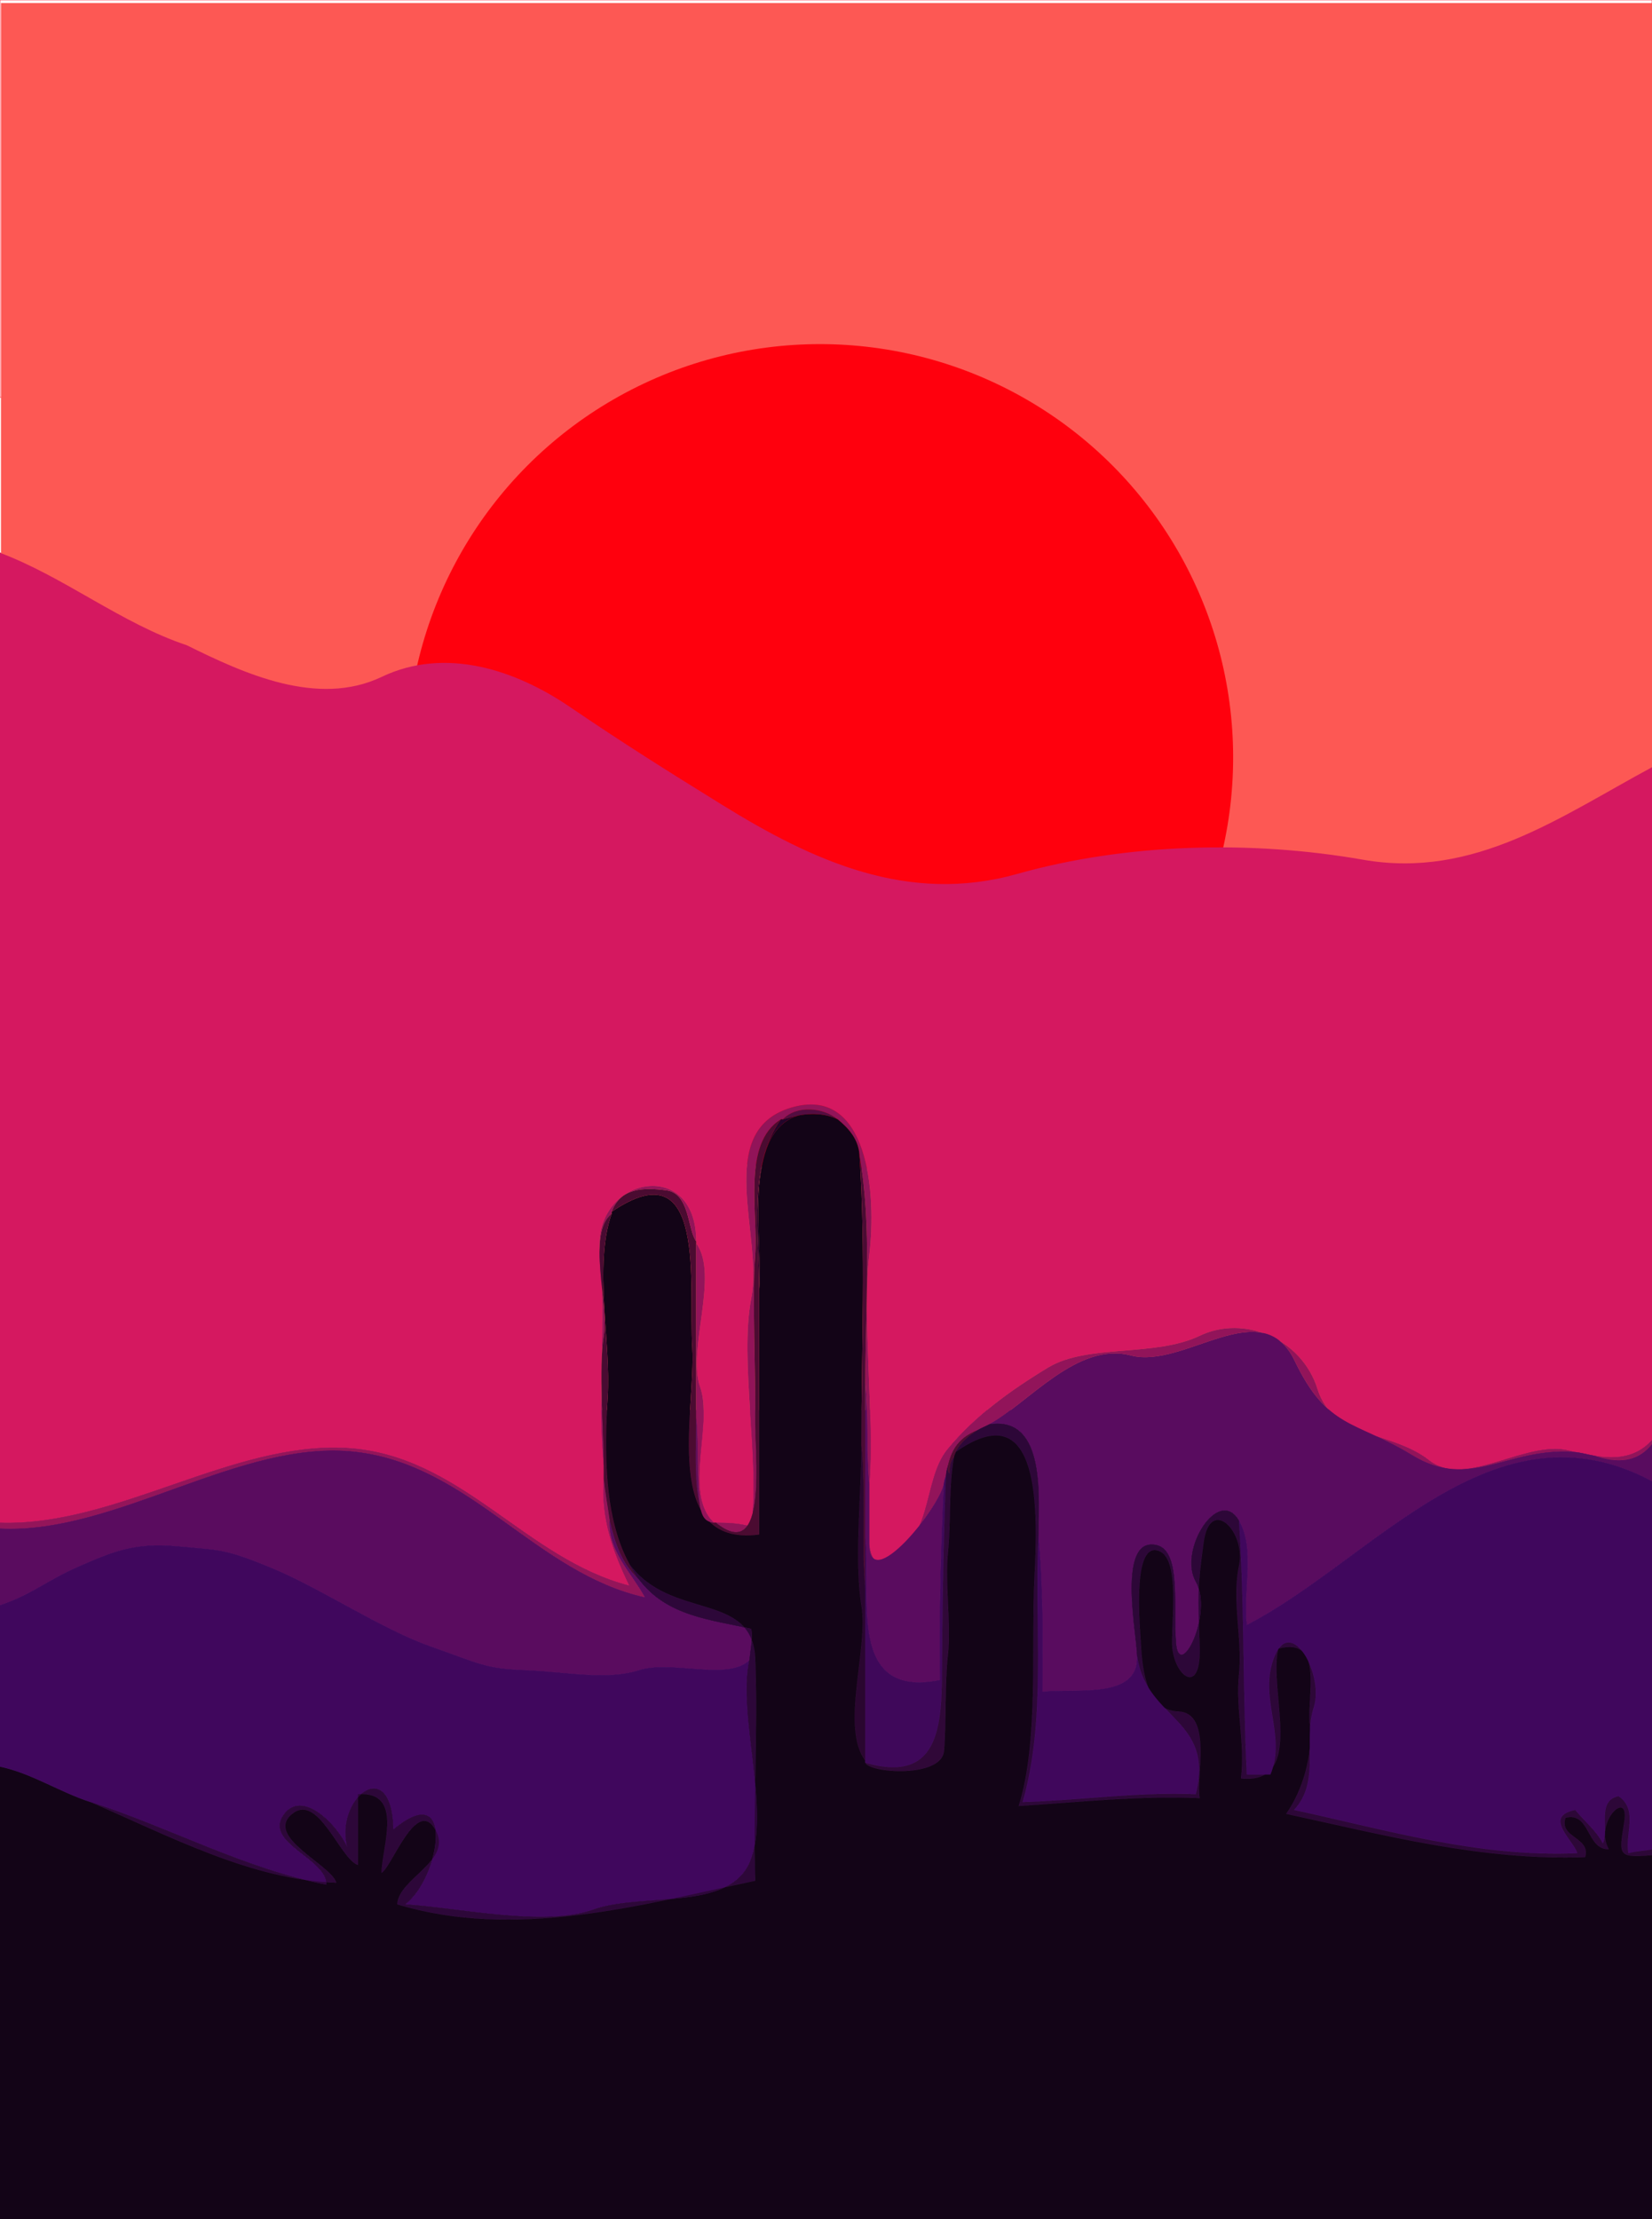 <?xml version="1.0" encoding="UTF-8" standalone="no"?>
<!DOCTYPE svg PUBLIC "-//W3C//DTD SVG 1.1//EN" "http://www.w3.org/Graphics/SVG/1.1/DTD/svg11.dtd">
<svg width="100%" height="100%" viewBox="0 0 840 1128" version="1.1" xmlns="http://www.w3.org/2000/svg" xmlns:xlink="http://www.w3.org/1999/xlink" xml:space="preserve" xmlns:serif="http://www.serif.com/" style="fill-rule:evenodd;clip-rule:evenodd;">
    <g>
        <path d="M0,202C33.9,196.21 57.28,209.84 92,203C126.72,196.16 139.81,221.23 129.67,247.67C119.54,274.11 112.04,301.19 129.75,321.25C147.47,341.31 195.34,311.69 210,334C172.1,354.44 132.98,343.1 95,328C123.77,342.23 161.42,359.65 194.07,344.07C226.73,328.5 262.36,340.71 289.7,359.3C317.04,377.9 339.28,391.84 367,409C330.63,380.85 287.76,357.59 252,330C284.55,323.4 315.38,321.78 350,322C384.62,322.22 420.75,321 456,322C491.25,323 526.17,319.56 562,322C597.83,324.44 632.39,316.55 669,322C705.61,327.45 728.9,305.25 716.22,272.78C703.55,240.3 695.86,200.37 733,202C770.14,203.63 803.23,200.78 840,202L840,0L0,0L0,202Z" style="fill:none;fill-rule:nonzero;stroke:rgb(254,69,89);stroke-width:0.3px;"/>
    </g>
    <g>
        <path d="M367,409C413.17,437.58 461.68,459.88 517.23,444.23C572.77,428.58 636.3,427.06 693,437C749.7,446.94 793.32,415.12 840,390L840,202C803.23,200.78 770.14,203.63 733,202C695.86,200.37 703.55,240.3 716.22,272.78C728.9,305.25 705.61,327.45 669,322C632.39,316.55 597.83,324.44 562,322C526.17,319.56 491.25,323 456,322C420.75,321 384.62,322.22 350,322C315.38,321.78 284.55,323.4 252,330C287.76,357.59 330.63,380.85 367,409Z" style="fill:none;fill-rule:nonzero;stroke:rgb(253,88,84);stroke-width:0.3px;"/>
    </g>
    <g>
        <path d="M0,774C59.09,775.89 117.65,732.79 176,736C234.35,739.21 266.68,792.2 320,806C311.81,789.24 305.4,771.74 307,752L307,745C303.49,708.19 308.39,673.69 305,636C301.61,598.31 353.99,587.61 354,631L354,632C365.9,648.07 349.24,686.15 356,705C362.76,723.85 347.14,759.08 363,774C363.5,774.05 364,774 364,774C370.36,774 376.11,774.29 382,776C386.62,742.47 375.84,691.82 382,660C388.16,628.18 362.65,575.03 402.08,563.08C441.5,551.12 445.82,606.72 442,638C438.18,669.28 444.86,721.79 442,755L442,785C442.31,787.55 443.21,793.8 447,794C475.58,785.98 468.22,753.3 481.75,736.75C495.29,720.21 513.24,707.05 533.07,695.07C552.91,683.1 587.3,689.91 610.01,679.01C632.71,668.11 661.96,680.58 669.92,706.08C677.89,731.57 707.55,727.23 726.69,742.31C745.84,757.38 777.34,730.09 800,738C803.84,738.26 807.26,739.37 811,740C821.93,741.85 832.18,740.7 840,732L840,390C793.32,415.12 749.7,446.94 693,437C636.3,427.06 572.77,428.58 517.23,444.23C461.68,459.88 413.17,437.58 367,409C339.28,391.84 317.04,377.9 289.7,359.3C262.36,340.71 226.73,328.5 194.07,344.07C161.42,359.65 123.77,342.23 95,328C61.64,316.88 32.84,293.38 0,281L0,774Z" style="fill:none;fill-rule:nonzero;stroke:rgb(213,24,96);stroke-width:0.3px;"/>
    </g>
    <g>
        <path d="M364,774C390.82,795.48 383.66,739.25 384,720C384.34,700.75 382.36,658.95 384,638C385.64,617.05 377.13,581.33 397,569C397.36,568.78 398,569 398,569C405.11,561.58 418.6,562.92 426,569C431.9,573.85 436.48,579.31 437,587C443.47,623.09 440,664.36 440,702C441.62,718.73 440.39,738.34 442,755C444.86,721.79 438.18,669.28 442,638C445.82,606.72 441.5,551.12 402.08,563.08C362.65,575.03 388.16,628.18 382,660C375.84,691.82 386.62,742.47 382,776C376.11,774.29 370.36,774 364,774Z" style="fill:none;fill-rule:nonzero;stroke:rgb(146,20,89);stroke-width:0.3px;"/>
    </g>
    <g>
        <path d="M398,569C400.76,568.35 403.12,567.57 406,567C412.49,565.73 419.94,566 426,569C418.6,562.92 405.11,561.58 398,569Z" style="fill:none;fill-rule:nonzero;stroke:rgb(83,13,65);stroke-width:0.3px;"/>
    </g>
    <g>
        <path d="M406,567C376.61,575.92 388.32,632.02 386,656L386,780C335.61,786.61 353.96,716.22 352,685C350.04,653.78 359.83,582.61 311,616C310.84,616.44 311,617 311,617C301.77,643.02 310.76,682.46 309,710C307.24,737.54 307.05,771.5 320,795C341.04,823.87 382.51,808.74 384,843C385.49,877.26 382.88,920.89 384,956C325.53,968.38 262.13,986.14 202,968C202.63,954.67 230.76,945.93 221.22,929.78C211.68,913.63 199.23,949.02 194,952C194.22,938.53 205.56,910.36 182,912L182,948C172.7,944.78 161.74,910.67 148.25,922.25C134.75,933.82 168.36,947.93 171,957C128.1,955.71 85.56,933.05 46,916C30.41,911 16.2,901.45 0,898L0,1128L840,1128L840,943C822.24,944.43 823.22,943.13 825.93,925.93C828.64,908.72 810.22,926.19 818,940C806.49,940.13 808.76,920.83 796,924C792.58,934.33 808.95,933.78 806,944C753,945.88 703.79,932.74 654,922C662.43,910.1 667.6,892.25 666,877C664.4,861.75 673.56,831.81 650,838C644.66,859 664.39,907.33 631,904C633.25,886.06 628.14,868.73 630,851C631.86,833.27 626.25,813.57 630,796C633.75,778.43 615.3,760.11 612.01,784.01C608.72,807.9 609.14,810.38 610,837C610.86,863.62 595.97,851.2 596,835C596.03,818.8 599.76,790.04 588,788C576.23,785.97 579.33,823.77 580,834C580.67,844.23 581.3,869.38 599.02,869.98C616.74,870.57 607.99,903.37 610,914C578.65,912.67 548.54,916.1 518,918C528.31,885.45 524.26,835.51 526,802C527.74,768.49 529.62,707.34 486,738C485.46,739.16 485.23,739.71 485,741C482.23,756.46 483.64,773.32 482.01,789.01C480.37,804.69 483.69,825.85 482,841C480.31,856.15 481.19,876.18 480,890C478.81,903.82 442.33,901.4 440,896C439.82,895.58 440,895 440,895C427.19,877.69 441.72,838.41 438,816C434.28,793.59 438,758.55 438,735C438,685.83 440.34,636.04 437,587C436.48,579.31 431.9,573.85 426,569C419.94,566 412.49,565.73 406,567Z" style="fill:none;fill-rule:nonzero;stroke:rgb(19,4,23);stroke-width:0.3px;"/>
    </g>
    <g>
        <path d="M398,569C398,569 397.36,568.78 397,569C380.16,593.1 386,626.32 386,656C388.32,632.02 376.61,575.92 406,567C403.12,567.57 400.76,568.35 398,569Z" style="fill:none;fill-rule:nonzero;stroke:rgb(35,5,42);stroke-width:0.3px;"/>
    </g>
    <g>
        <path d="M364,774C364,774 363.5,774.05 363,774C357.92,773.53 356.94,770.06 356,766C352.79,752.18 354,735.92 354,721C354,691.33 353.99,661.67 354,632L354,631C349.56,625.01 350.86,606.76 338.92,605.08C326.98,603.41 315.36,603.92 311,616C359.83,582.61 350.04,653.78 352,685C353.96,716.22 335.61,786.61 386,780L386,656C386,626.32 380.16,593.1 397,569C377.13,581.33 385.64,617.05 384,638C382.36,658.95 384.34,700.75 384,720C383.66,739.25 390.82,795.48 364,774Z" style="fill:none;fill-rule:nonzero;stroke:rgb(75,11,49);stroke-width:0.3px;"/>
    </g>
    <g>
        <path d="M438,735C440.26,758.34 437.75,784.73 440,808L440,702C440,664.36 443.47,623.09 437,587C440.34,636.04 438,685.83 438,735Z" style="fill:none;fill-rule:nonzero;stroke:rgb(75,11,52);stroke-width:0.3px;"/>
    </g>
    <g>
        <path d="M307,745C307,727.19 304.35,695.42 307,679C309.65,662.59 298.3,626.73 311,617C311,617 310.84,616.44 311,616C315.36,603.92 326.98,603.41 338.92,605.08C350.86,606.76 349.56,625.01 354,631C353.99,587.61 301.61,598.31 305,636C308.39,673.69 303.49,708.19 307,745Z" style="fill:none;fill-rule:nonzero;stroke:rgb(148,20,90);stroke-width:0.3px;"/>
    </g>
    <g>
        <path d="M307,745L307,752C307.61,758.45 309.06,766.27 310,773C312.7,784.24 315.9,794.67 325,803C323.11,800.75 321.42,797.57 320,795C307.05,771.5 307.24,737.54 309,710C310.76,682.46 301.77,643.02 311,617C298.3,626.73 309.65,662.59 307,679C304.35,695.42 307,727.19 307,745Z" style="fill:none;fill-rule:nonzero;stroke:rgb(73,11,50);stroke-width:0.3px;"/>
    </g>
    <g>
        <path d="M354,721C355.38,735.22 354.02,751.48 356,766C356.94,770.06 357.92,773.53 363,774C347.14,759.08 362.76,723.85 356,705C349.24,686.15 365.9,648.07 354,632C353.99,661.67 354,691.33 354,721Z" style="fill:none;fill-rule:nonzero;stroke:rgb(147,20,90);stroke-width:0.3px;"/>
    </g>
    <g>
        <path d="M442,785C442,810.79 477.77,766.54 480,754C480.1,752.35 480.79,751.05 481,750C481.08,747.96 481.66,746.43 482,745C484.18,735.73 488.27,730.59 497,727C498.88,725.85 500.94,725.11 503,724C522.84,713.3 547.81,681.86 575,689C602.19,696.14 641.49,656.72 658.3,691.7C675.11,726.67 688.76,721.8 718.23,739.77C747.7,757.74 766.22,735.7 800,738C777.34,730.09 745.84,757.38 726.69,742.31C707.55,727.23 677.89,731.57 669.92,706.08C661.96,680.58 632.71,668.11 610.01,679.01C587.3,689.91 552.91,683.1 533.07,695.07C513.24,707.05 495.29,720.21 481.75,736.75C468.22,753.3 475.58,785.98 447,794C443.21,793.8 442.31,787.55 442,785Z" style="fill:none;fill-rule:nonzero;stroke:rgb(146,20,90);stroke-width:0.3px;"/>
    </g>
    <g>
        <path d="M503,724C532.61,719.29 528,763.41 528,781C530.45,806.3 530.26,833.64 530,860C546.42,857.9 580.94,864.69 578,840C578,831.81 568.73,785.83 585.08,785.08C601.44,784.33 596.41,814.78 598,835C599.59,855.22 617.17,820.02 608,804C598.83,787.98 619.77,755.03 630,773C638.48,787.89 631.77,808.98 634,826C698.26,792.92 759.37,709.69 840,753L840,734C832.04,744.04 821.2,743.44 811,740C807.26,739.37 803.84,738.26 800,738C766.22,735.7 747.7,757.74 718.23,739.77C688.76,721.8 675.11,726.67 658.3,691.7C641.49,656.72 602.19,696.14 575,689C547.81,681.86 522.84,713.3 503,724Z" style="fill:none;fill-rule:nonzero;stroke:rgb(89,12,95);stroke-width:0.3px;"/>
    </g>
    <g>
        <path d="M440,782C442.91,812.04 430.6,863.68 478,854C477.57,820.39 478.3,787.08 480,754C477.77,766.54 442,810.79 442,785L442,755C440.39,738.34 441.62,718.73 440,702L440,782Z" style="fill:none;fill-rule:nonzero;stroke:rgb(90,12,95);stroke-width:0.3px;"/>
    </g>
    <g>
        <path d="M356,766C354.02,751.48 355.38,735.22 354,721C354,735.92 352.79,752.18 356,766Z" style="fill:none;fill-rule:nonzero;stroke:rgb(97,14,89);stroke-width:0.3px;"/>
    </g>
    <g>
        <path d="M497,727C492.77,729.59 488.22,733.25 486,738C529.62,707.34 527.74,768.49 526,802C524.26,835.51 528.31,885.45 518,918C548.54,916.1 578.65,912.67 610,914C607.99,903.37 616.74,870.57 599.02,869.98C581.3,869.38 580.67,844.23 580,834C579.33,823.77 576.23,785.97 588,788C599.76,790.04 596.03,818.8 596,835C595.97,851.2 610.86,863.62 610,837C609.14,810.38 608.72,807.9 612.01,784.01C615.3,760.11 633.75,778.43 630,796C626.25,813.57 631.86,833.27 630,851C628.14,868.73 633.25,886.06 631,904C664.39,907.33 644.66,859 650,838C673.56,831.81 664.4,861.75 666,877C667.6,892.25 662.43,910.1 654,922C703.79,932.74 753,945.88 806,944C808.95,933.78 792.58,934.33 796,924C808.76,920.83 806.49,940.13 818,940C810.22,926.19 828.64,908.72 825.93,925.93C823.22,943.13 822.24,944.43 840,943L840,940C836.08,940.92 831.88,940.82 828,942C826.26,931.7 833.05,919.92 823,913C811.68,915.21 818.32,929.85 815,937C811.69,930.46 805.57,925.72 801,920C784.41,923.31 799.94,935.27 802,942C751.59,944.14 705.27,930.22 658,920C671.55,905.75 662.52,884.76 668,868C673.48,851.24 656.48,821.03 648.02,842.02C639.57,863.02 654.31,881.76 646,902L634,902C631.85,859.21 632.85,815.62 630,773C619.77,755.03 598.83,787.98 608,804C617.17,820.02 599.59,855.22 598,835C596.41,814.78 601.44,784.33 585.08,785.08C568.73,785.83 578,831.81 578,840C581.32,874.26 617.88,872.75 608,912C578.03,910.78 549.46,915.12 520,916C532.2,873.68 525.95,826.1 528,781C528,763.41 532.61,719.29 503,724C500.94,725.11 498.88,725.85 497,727Z" style="fill:none;fill-rule:nonzero;stroke:rgb(45,7,56);stroke-width:0.3px;"/>
    </g>
    <g>
        <path d="M482,745C481.96,746.27 481.46,748.5 483,749C482.87,746.21 483.12,742.88 485,741C485.23,739.71 485.46,739.16 486,738C488.22,733.25 492.77,729.59 497,727C488.27,730.59 484.18,735.73 482,745Z" style="fill:none;fill-rule:nonzero;stroke:rgb(79,12,49);stroke-width:0.3px;"/>
    </g>
    <g>
        <path d="M811,740C821.2,743.44 832.04,744.04 840,734L840,732C832.18,740.7 821.93,741.85 811,740Z" style="fill:none;fill-rule:nonzero;stroke:rgb(146,20,90);stroke-width:0.3px;"/>
    </g>
    <g>
        <path d="M440,895C439.99,866 440,837 440,808C437.75,784.73 440.26,758.34 438,735C438,758.55 434.28,793.59 438,816C441.72,838.41 427.19,877.69 440,895Z" style="fill:none;fill-rule:nonzero;stroke:rgb(42,6,48);stroke-width:0.3px;"/>
    </g>
    <g>
        <path d="M0,774L0,777C59.21,779.9 122.54,731.14 181,738C239.46,744.86 272.49,799.62 328,812C321.11,799.38 309.3,788.61 310,773C309.06,766.27 307.61,758.45 307,752C305.4,771.74 311.81,789.24 320,806C266.68,792.2 234.35,739.21 176,736C117.65,732.79 59.09,775.89 0,774Z" style="fill:none;fill-rule:nonzero;stroke:rgb(148,21,90);stroke-width:0.3px;"/>
    </g>
    <g>
        <path d="M0,777L0,816C16.49,810.44 23.56,803.49 40.23,796.23C56.9,788.97 68.2,783.98 90,786C111.8,788.02 114.25,787.17 138.68,797.32C163.1,807.47 194.18,828.26 219.02,836.98C243.87,845.69 246.36,848.2 267,849C287.64,849.8 308.44,854.35 325,849C341.56,843.65 369.74,854.62 381,844C381.44,839.4 382.75,833.31 382,828C361.54,823.36 339.08,821.65 325,803C315.9,794.67 312.7,784.24 310,773C309.3,788.61 321.11,799.38 328,812C272.49,799.62 239.46,744.86 181,738C122.54,731.14 59.21,779.9 0,777Z" style="fill:none;fill-rule:nonzero;stroke:rgb(90,12,95);stroke-width:0.3px;"/>
    </g>
    <g>
        <path d="M482,745C481.66,746.43 481.08,747.96 481,750C479.79,780.29 479.19,812.86 479,843C478.81,873.14 480.11,907.55 440,896C442.33,901.4 478.81,903.82 480,890C481.19,876.18 480.31,856.15 482,841C483.69,825.85 480.37,804.69 482.01,789.01C483.64,773.32 482.23,756.46 485,741C483.12,742.88 482.87,746.21 483,749C481.46,748.5 481.96,746.27 482,745Z" style="fill:none;fill-rule:nonzero;stroke:rgb(48,8,56);stroke-width:0.3px;"/>
    </g>
    <g>
        <path d="M630,773C632.85,815.62 631.85,859.21 634,902L646,902C654.31,881.76 639.57,863.02 648.02,842.02C656.48,821.03 673.48,851.24 668,868C662.52,884.76 671.55,905.75 658,920C705.27,930.22 751.59,944.14 802,942C799.94,935.27 784.41,923.31 801,920C805.57,925.72 811.69,930.46 815,937C818.32,929.85 811.68,915.21 823,913C833.05,919.92 826.26,931.7 828,942C831.88,940.82 836.08,940.92 840,940L840,753C759.37,709.69 698.26,792.92 634,826C631.77,808.98 638.48,787.89 630,773Z" style="fill:none;fill-rule:nonzero;stroke:rgb(64,7,93);stroke-width:0.3px;"/>
    </g>
    <g>
        <path d="M480,754C478.3,787.08 477.57,820.39 478,854C430.6,863.68 442.91,812.04 440,782L440,808C440,837 439.99,866 440,895C440,895 439.82,895.58 440,896C480.11,907.55 478.81,873.14 479,843C479.19,812.86 479.79,780.29 481,750C480.79,751.05 480.1,752.35 480,754Z" style="fill:none;fill-rule:nonzero;stroke:rgb(63,8,90);stroke-width:0.3px;"/>
    </g>
    <g>
        <path d="M578,840C580.94,864.69 546.42,857.9 530,860C530.26,833.64 530.45,806.3 528,781C525.95,826.1 532.2,873.68 520,916C549.46,915.12 578.03,910.78 608,912C617.88,872.75 581.32,874.26 578,840Z" style="fill:none;fill-rule:nonzero;stroke:rgb(64,7,92);stroke-width:0.3px;"/>
    </g>
    <g>
        <path d="M0,816L0,898C16.2,901.45 30.41,911 46,916C86.2,928.88 124.34,949.94 166,958C166.27,944.58 133.76,936.74 144.32,922.32C154.88,907.91 175.56,931.9 178,943C166.8,916.83 199.19,888.93 200,930C231.75,903.31 223.88,954.53 206,968C232.1,969.52 276.55,979.65 301.67,970.67C326.79,961.69 370.68,971.87 381.33,946.33C391.98,920.79 374.89,871.69 381,844C369.74,854.62 341.56,843.65 325,849C308.44,854.35 287.64,849.8 267,849C246.36,848.2 243.87,845.69 219.02,836.98C194.18,828.26 163.1,807.47 138.68,797.32C114.25,787.17 111.8,788.02 90,786C68.2,783.98 56.9,788.97 40.23,796.23C23.56,803.49 16.49,810.44 0,816Z" style="fill:none;fill-rule:nonzero;stroke:rgb(64,7,93);stroke-width:0.3px;"/>
    </g>
    <g>
        <path d="M325,803C339.08,821.65 361.54,823.36 382,828C382.75,833.31 381.44,839.4 381,844C374.89,871.69 391.98,920.79 381.33,946.33C370.68,971.87 326.79,961.69 301.67,970.67C276.55,979.65 232.1,969.52 206,968C223.88,954.53 231.75,903.31 200,930C199.19,888.93 166.8,916.83 178,943C175.56,931.9 154.88,907.91 144.32,922.32C133.76,936.74 166.27,944.58 166,958C124.34,949.94 86.2,928.88 46,916C85.56,933.05 128.1,955.71 171,957C168.36,947.93 134.75,933.82 148.25,922.25C161.74,910.67 172.7,944.78 182,948L182,912C205.56,910.36 194.22,938.53 194,952C199.23,949.02 211.68,913.63 221.22,929.78C230.76,945.93 202.63,954.67 202,968C262.13,986.14 325.53,968.38 384,956C382.88,920.89 385.49,877.26 384,843C382.51,808.74 341.04,823.87 320,795C321.42,797.57 323.11,800.75 325,803Z" style="fill:none;fill-rule:nonzero;stroke:rgb(45,7,57);stroke-width:0.3px;"/>
    </g>
    <g transform="matrix(1.011,0,0,1,-0.005,0)">
        <g transform="matrix(1.003,0,0,1,-2.798,0)">
            <rect x="3.281" y="1.529" width="833.576" height="715.256" style="fill:rgb(253,88,84);"/>
        </g>
        <g transform="matrix(0.989,0,0,1,-44.691,20.182)">
            <circle cx="462.182" cy="364.844" r="210.109" style="fill:rgb(255,0,13);"/>
        </g>
    </g>
    <g>
        <path d="M0,774C59.09,775.89 117.65,732.79 176,736C234.35,739.21 266.68,792.2 320,806C311.81,789.24 305.4,771.74 307,752L307,745C303.49,708.19 308.39,673.69 305,636C301.61,598.31 353.99,587.61 354,631L354,632C365.9,648.07 349.24,686.15 356,705C362.76,723.85 347.14,759.08 363,774C363.5,774.05 364,774 364,774C370.36,774 376.11,774.29 382,776C386.62,742.47 375.84,691.82 382,660C388.16,628.18 362.65,575.03 402.08,563.08C441.5,551.12 445.82,606.72 442,638C438.18,669.28 444.86,721.79 442,755L442,785C442.31,787.55 443.21,793.8 447,794C475.58,785.98 468.22,753.3 481.75,736.75C495.29,720.21 513.24,707.05 533.07,695.07C552.91,683.1 587.3,689.91 610.01,679.01C632.71,668.11 661.96,680.58 669.92,706.08C677.89,731.57 707.55,727.23 726.69,742.31C745.84,757.38 777.34,730.09 800,738C803.84,738.26 807.26,739.37 811,740C821.93,741.85 832.18,740.7 840,732L840,390C793.32,415.12 749.7,446.94 693,437C636.3,427.06 572.77,428.58 517.23,444.23C461.68,459.88 413.17,437.58 367,409C339.28,391.84 317.04,377.9 289.7,359.3C262.36,340.71 226.73,328.5 194.07,344.07C161.42,359.65 123.77,342.23 95,328C61.64,316.88 32.84,293.38 0,281L0,774Z" style="fill:rgb(213,24,96);fill-rule:nonzero;"/>
    </g>
    <g>
        <path d="M364,774C390.82,795.48 383.66,739.25 384,720C384.34,700.75 382.36,658.95 384,638C385.64,617.05 377.13,581.33 397,569C397.36,568.78 398,569 398,569C405.11,561.58 418.6,562.92 426,569C431.9,573.85 436.48,579.31 437,587C443.47,623.09 440,664.36 440,702C441.62,718.73 440.39,738.34 442,755C444.86,721.79 438.18,669.28 442,638C445.82,606.72 441.5,551.12 402.08,563.08C362.65,575.03 388.16,628.18 382,660C375.84,691.82 386.62,742.47 382,776C376.11,774.29 370.36,774 364,774Z" style="fill:rgb(146,20,89);fill-rule:nonzero;"/>
    </g>
    <g>
        <path d="M398,569C400.76,568.35 403.12,567.57 406,567C412.49,565.73 419.94,566 426,569C418.6,562.92 405.11,561.58 398,569Z" style="fill:rgb(83,13,65);fill-rule:nonzero;"/>
    </g>
    <g>
        <path d="M406,567C376.61,575.92 388.32,632.02 386,656L386,780C335.61,786.61 353.96,716.22 352,685C350.04,653.78 359.83,582.61 311,616C310.84,616.44 311,617 311,617C301.77,643.02 310.76,682.46 309,710C307.24,737.54 307.05,771.5 320,795C341.04,823.87 382.51,808.74 384,843C385.49,877.26 382.88,920.89 384,956C325.53,968.38 262.13,986.14 202,968C202.63,954.67 230.76,945.93 221.22,929.78C211.68,913.63 199.23,949.02 194,952C194.22,938.53 205.56,910.36 182,912L182,948C172.7,944.78 161.74,910.67 148.25,922.25C134.75,933.82 168.36,947.93 171,957C128.1,955.71 85.56,933.05 46,916C30.41,911 16.2,901.45 0,898L0,1128L840,1128L840,943C822.24,944.43 823.22,943.13 825.93,925.93C828.64,908.72 810.22,926.19 818,940C806.49,940.13 808.76,920.83 796,924C792.58,934.33 808.95,933.78 806,944C753,945.88 703.79,932.74 654,922C662.43,910.1 667.6,892.25 666,877C664.4,861.75 673.56,831.81 650,838C644.66,859 664.39,907.33 631,904C633.25,886.06 628.14,868.73 630,851C631.86,833.27 626.25,813.57 630,796C633.75,778.43 615.3,760.11 612.01,784.01C608.72,807.9 609.14,810.38 610,837C610.86,863.62 595.97,851.2 596,835C596.03,818.8 599.76,790.04 588,788C576.23,785.97 579.33,823.77 580,834C580.67,844.23 581.3,869.38 599.02,869.98C616.74,870.57 607.99,903.37 610,914C578.65,912.67 548.54,916.1 518,918C528.31,885.45 524.26,835.51 526,802C527.74,768.49 529.62,707.34 486,738C485.46,739.16 485.23,739.71 485,741C482.23,756.46 483.64,773.32 482.01,789.01C480.37,804.69 483.69,825.85 482,841C480.31,856.15 481.19,876.18 480,890C478.81,903.82 442.33,901.4 440,896C439.82,895.58 440,895 440,895C427.19,877.69 441.72,838.41 438,816C434.28,793.59 438,758.55 438,735C438,685.83 440.34,636.04 437,587C436.48,579.31 431.9,573.85 426,569C419.94,566 412.49,565.73 406,567Z" style="fill:rgb(19,4,23);fill-rule:nonzero;"/>
    </g>
    <g>
        <path d="M398,569C398,569 397.36,568.78 397,569C380.16,593.1 386,626.32 386,656C388.32,632.02 376.61,575.92 406,567C403.12,567.57 400.76,568.35 398,569Z" style="fill:rgb(35,5,42);fill-rule:nonzero;"/>
    </g>
    <g>
        <path d="M364,774C364,774 363.5,774.05 363,774C357.92,773.53 356.94,770.06 356,766C352.79,752.18 354,735.92 354,721C354,691.33 353.99,661.67 354,632L354,631C349.56,625.01 350.86,606.76 338.92,605.08C326.98,603.41 315.36,603.92 311,616C359.83,582.61 350.04,653.78 352,685C353.96,716.22 335.61,786.61 386,780L386,656C386,626.32 380.16,593.1 397,569C377.13,581.33 385.64,617.05 384,638C382.36,658.95 384.34,700.75 384,720C383.66,739.25 390.82,795.48 364,774Z" style="fill:rgb(75,11,49);fill-rule:nonzero;"/>
    </g>
    <g>
        <path d="M438,735C440.26,758.34 437.75,784.73 440,808L440,702C440,664.36 443.47,623.09 437,587C440.34,636.04 438,685.83 438,735Z" style="fill:rgb(75,11,52);fill-rule:nonzero;"/>
    </g>
    <g>
        <path d="M307,745C307,727.19 304.35,695.42 307,679C309.65,662.59 298.3,626.73 311,617C311,617 310.84,616.44 311,616C315.36,603.92 326.98,603.41 338.92,605.08C350.86,606.76 349.56,625.01 354,631C353.99,587.61 301.61,598.31 305,636C308.39,673.69 303.49,708.19 307,745Z" style="fill:rgb(148,20,90);fill-rule:nonzero;"/>
    </g>
    <g>
        <path d="M307,745L307,752C307.61,758.45 309.06,766.27 310,773C312.7,784.24 315.9,794.67 325,803C323.11,800.75 321.42,797.57 320,795C307.05,771.5 307.24,737.54 309,710C310.76,682.46 301.77,643.02 311,617C298.3,626.73 309.65,662.59 307,679C304.35,695.42 307,727.19 307,745Z" style="fill:rgb(73,11,50);fill-rule:nonzero;"/>
    </g>
    <g>
        <path d="M354,721C355.38,735.22 354.02,751.48 356,766C356.94,770.06 357.92,773.53 363,774C347.14,759.08 362.76,723.85 356,705C349.24,686.15 365.9,648.07 354,632C353.99,661.67 354,691.33 354,721Z" style="fill:rgb(147,20,90);fill-rule:nonzero;"/>
    </g>
    <g>
        <path d="M442,785C442,810.79 477.77,766.54 480,754C480.1,752.35 480.79,751.05 481,750C481.08,747.96 481.66,746.43 482,745C484.18,735.73 488.27,730.59 497,727C498.88,725.85 500.94,725.11 503,724C522.84,713.3 547.81,681.86 575,689C602.19,696.14 641.49,656.72 658.3,691.7C675.11,726.67 688.76,721.8 718.23,739.77C747.7,757.74 766.22,735.7 800,738C777.34,730.09 745.84,757.38 726.69,742.31C707.55,727.23 677.89,731.57 669.92,706.08C661.96,680.58 632.71,668.11 610.01,679.01C587.3,689.91 552.91,683.1 533.07,695.07C513.24,707.05 495.29,720.21 481.75,736.75C468.22,753.3 475.58,785.98 447,794C443.21,793.8 442.31,787.55 442,785Z" style="fill:rgb(146,20,90);fill-rule:nonzero;"/>
    </g>
    <g>
        <path d="M503,724C532.61,719.29 528,763.41 528,781C530.45,806.3 530.26,833.64 530,860C546.42,857.9 580.94,864.69 578,840C578,831.81 568.73,785.83 585.08,785.08C601.44,784.33 596.41,814.78 598,835C599.59,855.22 617.17,820.02 608,804C598.83,787.98 619.77,755.03 630,773C638.48,787.89 631.77,808.98 634,826C698.26,792.92 759.37,709.69 840,753L840,734C832.04,744.04 821.2,743.44 811,740C807.26,739.37 803.84,738.26 800,738C766.22,735.7 747.7,757.74 718.23,739.77C688.76,721.8 675.11,726.67 658.3,691.7C641.49,656.72 602.19,696.14 575,689C547.81,681.86 522.84,713.3 503,724Z" style="fill:rgb(89,12,95);fill-rule:nonzero;"/>
    </g>
    <g>
        <path d="M440,782C442.91,812.04 430.6,863.68 478,854C477.57,820.39 478.3,787.08 480,754C477.77,766.54 442,810.79 442,785L442,755C440.39,738.34 441.62,718.73 440,702L440,782Z" style="fill:rgb(90,12,95);fill-rule:nonzero;"/>
    </g>
    <g>
        <path d="M356,766C354.02,751.48 355.38,735.22 354,721C354,735.92 352.79,752.18 356,766Z" style="fill:rgb(97,14,89);fill-rule:nonzero;"/>
    </g>
    <g>
        <path d="M497,727C492.77,729.59 488.22,733.25 486,738C529.62,707.34 527.74,768.49 526,802C524.26,835.51 528.31,885.45 518,918C548.54,916.1 578.65,912.67 610,914C607.99,903.37 616.74,870.57 599.02,869.98C581.3,869.38 580.67,844.23 580,834C579.33,823.77 576.23,785.97 588,788C599.76,790.04 596.03,818.8 596,835C595.97,851.2 610.86,863.62 610,837C609.14,810.38 608.72,807.9 612.01,784.01C615.3,760.11 633.75,778.43 630,796C626.25,813.57 631.86,833.27 630,851C628.14,868.73 633.25,886.06 631,904C664.39,907.33 644.66,859 650,838C673.56,831.81 664.4,861.75 666,877C667.6,892.25 662.43,910.1 654,922C703.79,932.74 753,945.88 806,944C808.95,933.78 792.58,934.33 796,924C808.76,920.83 806.49,940.13 818,940C810.22,926.19 828.64,908.72 825.93,925.93C823.22,943.13 822.24,944.43 840,943L840,940C836.08,940.92 831.88,940.82 828,942C826.26,931.7 833.05,919.92 823,913C811.68,915.21 818.32,929.85 815,937C811.69,930.46 805.57,925.72 801,920C784.41,923.31 799.94,935.27 802,942C751.59,944.14 705.27,930.22 658,920C671.55,905.75 662.52,884.76 668,868C673.48,851.24 656.48,821.03 648.02,842.02C639.57,863.02 654.31,881.76 646,902L634,902C631.85,859.21 632.85,815.62 630,773C619.77,755.03 598.83,787.98 608,804C617.17,820.02 599.59,855.22 598,835C596.41,814.78 601.44,784.33 585.08,785.08C568.73,785.83 578,831.81 578,840C581.32,874.26 617.88,872.75 608,912C578.03,910.78 549.46,915.12 520,916C532.2,873.68 525.95,826.1 528,781C528,763.41 532.61,719.29 503,724C500.94,725.11 498.88,725.85 497,727Z" style="fill:rgb(45,7,56);fill-rule:nonzero;"/>
    </g>
    <g>
        <path d="M482,745C481.96,746.27 481.46,748.5 483,749C482.87,746.21 483.12,742.88 485,741C485.23,739.71 485.46,739.16 486,738C488.22,733.25 492.77,729.59 497,727C488.27,730.59 484.18,735.73 482,745Z" style="fill:rgb(79,12,49);fill-rule:nonzero;"/>
    </g>
    <g>
        <path d="M811,740C821.2,743.44 832.04,744.04 840,734L840,732C832.18,740.7 821.93,741.85 811,740Z" style="fill:rgb(146,20,90);fill-rule:nonzero;"/>
    </g>
    <g>
        <path d="M440,895C439.99,866 440,837 440,808C437.75,784.73 440.26,758.34 438,735C438,758.55 434.28,793.59 438,816C441.72,838.41 427.19,877.69 440,895Z" style="fill:rgb(42,6,48);fill-rule:nonzero;"/>
    </g>
    <g>
        <path d="M0,774L0,777C59.21,779.9 122.54,731.14 181,738C239.46,744.86 272.49,799.62 328,812C321.11,799.38 309.3,788.61 310,773C309.06,766.27 307.61,758.45 307,752C305.4,771.74 311.81,789.24 320,806C266.68,792.2 234.35,739.21 176,736C117.65,732.79 59.09,775.89 0,774Z" style="fill:rgb(148,21,90);fill-rule:nonzero;"/>
    </g>
    <g>
        <path d="M0,777L0,816C16.49,810.44 23.56,803.49 40.23,796.23C56.9,788.97 68.2,783.98 90,786C111.8,788.02 114.25,787.17 138.68,797.32C163.1,807.47 194.18,828.26 219.02,836.98C243.87,845.69 246.36,848.2 267,849C287.64,849.8 308.44,854.35 325,849C341.56,843.65 369.74,854.62 381,844C381.44,839.4 382.75,833.31 382,828C361.54,823.36 339.08,821.65 325,803C315.9,794.67 312.7,784.24 310,773C309.3,788.61 321.11,799.38 328,812C272.49,799.62 239.46,744.86 181,738C122.54,731.14 59.21,779.9 0,777Z" style="fill:rgb(90,12,95);fill-rule:nonzero;"/>
    </g>
    <g>
        <path d="M482,745C481.66,746.43 481.08,747.96 481,750C479.79,780.29 479.19,812.86 479,843C478.81,873.14 480.11,907.55 440,896C442.33,901.4 478.81,903.82 480,890C481.19,876.18 480.31,856.15 482,841C483.69,825.85 480.37,804.69 482.01,789.01C483.64,773.32 482.23,756.46 485,741C483.12,742.88 482.87,746.21 483,749C481.46,748.5 481.96,746.27 482,745Z" style="fill:rgb(48,8,56);fill-rule:nonzero;"/>
    </g>
    <g>
        <path d="M630,773C632.85,815.62 631.85,859.21 634,902L646,902C654.31,881.76 639.57,863.02 648.02,842.02C656.48,821.03 673.48,851.24 668,868C662.52,884.76 671.55,905.75 658,920C705.27,930.22 751.59,944.14 802,942C799.94,935.27 784.41,923.31 801,920C805.57,925.72 811.69,930.46 815,937C818.32,929.85 811.68,915.21 823,913C833.05,919.92 826.26,931.7 828,942C831.88,940.82 836.08,940.92 840,940L840,753C759.37,709.69 698.26,792.92 634,826C631.77,808.98 638.48,787.89 630,773Z" style="fill:rgb(64,7,93);fill-rule:nonzero;"/>
    </g>
    <g>
        <path d="M480,754C478.3,787.08 477.57,820.39 478,854C430.6,863.68 442.91,812.04 440,782L440,808C440,837 439.99,866 440,895C440,895 439.82,895.58 440,896C480.11,907.55 478.81,873.14 479,843C479.19,812.86 479.79,780.29 481,750C480.79,751.05 480.1,752.35 480,754Z" style="fill:rgb(63,8,90);fill-rule:nonzero;"/>
    </g>
    <g>
        <path d="M578,840C580.94,864.69 546.42,857.9 530,860C530.26,833.64 530.45,806.3 528,781C525.95,826.1 532.2,873.68 520,916C549.46,915.12 578.03,910.78 608,912C617.88,872.75 581.32,874.26 578,840Z" style="fill:rgb(64,7,92);fill-rule:nonzero;"/>
    </g>
    <g>
        <path d="M0,816L0,898C16.2,901.45 30.41,911 46,916C86.2,928.88 124.34,949.94 166,958C166.27,944.58 133.76,936.74 144.32,922.32C154.88,907.91 175.56,931.9 178,943C166.8,916.83 199.19,888.93 200,930C231.75,903.31 223.88,954.53 206,968C232.1,969.52 276.55,979.65 301.67,970.67C326.79,961.69 370.68,971.87 381.33,946.33C391.98,920.79 374.89,871.69 381,844C369.74,854.62 341.56,843.65 325,849C308.44,854.35 287.64,849.8 267,849C246.36,848.2 243.87,845.69 219.02,836.98C194.18,828.26 163.1,807.47 138.68,797.32C114.25,787.17 111.8,788.02 90,786C68.2,783.98 56.9,788.97 40.23,796.23C23.56,803.49 16.49,810.44 0,816Z" style="fill:rgb(64,7,93);fill-rule:nonzero;"/>
    </g>
    <g>
        <path d="M325,803C339.08,821.65 361.54,823.36 382,828C382.75,833.31 381.44,839.4 381,844C374.89,871.69 391.98,920.79 381.33,946.33C370.68,971.87 326.79,961.69 301.67,970.67C276.55,979.65 232.1,969.52 206,968C223.88,954.53 231.75,903.31 200,930C199.19,888.93 166.8,916.83 178,943C175.56,931.9 154.88,907.91 144.32,922.32C133.76,936.74 166.27,944.58 166,958C124.34,949.94 86.2,928.88 46,916C85.56,933.05 128.1,955.71 171,957C168.36,947.93 134.75,933.82 148.25,922.25C161.74,910.67 172.7,944.78 182,948L182,912C205.56,910.36 194.22,938.53 194,952C199.23,949.02 211.68,913.63 221.22,929.78C230.76,945.93 202.63,954.67 202,968C262.13,986.14 325.53,968.38 384,956C382.88,920.89 385.49,877.26 384,843C382.51,808.74 341.04,823.87 320,795C321.42,797.57 323.11,800.75 325,803Z" style="fill:rgb(45,7,57);fill-rule:nonzero;"/>
    </g>
</svg>
